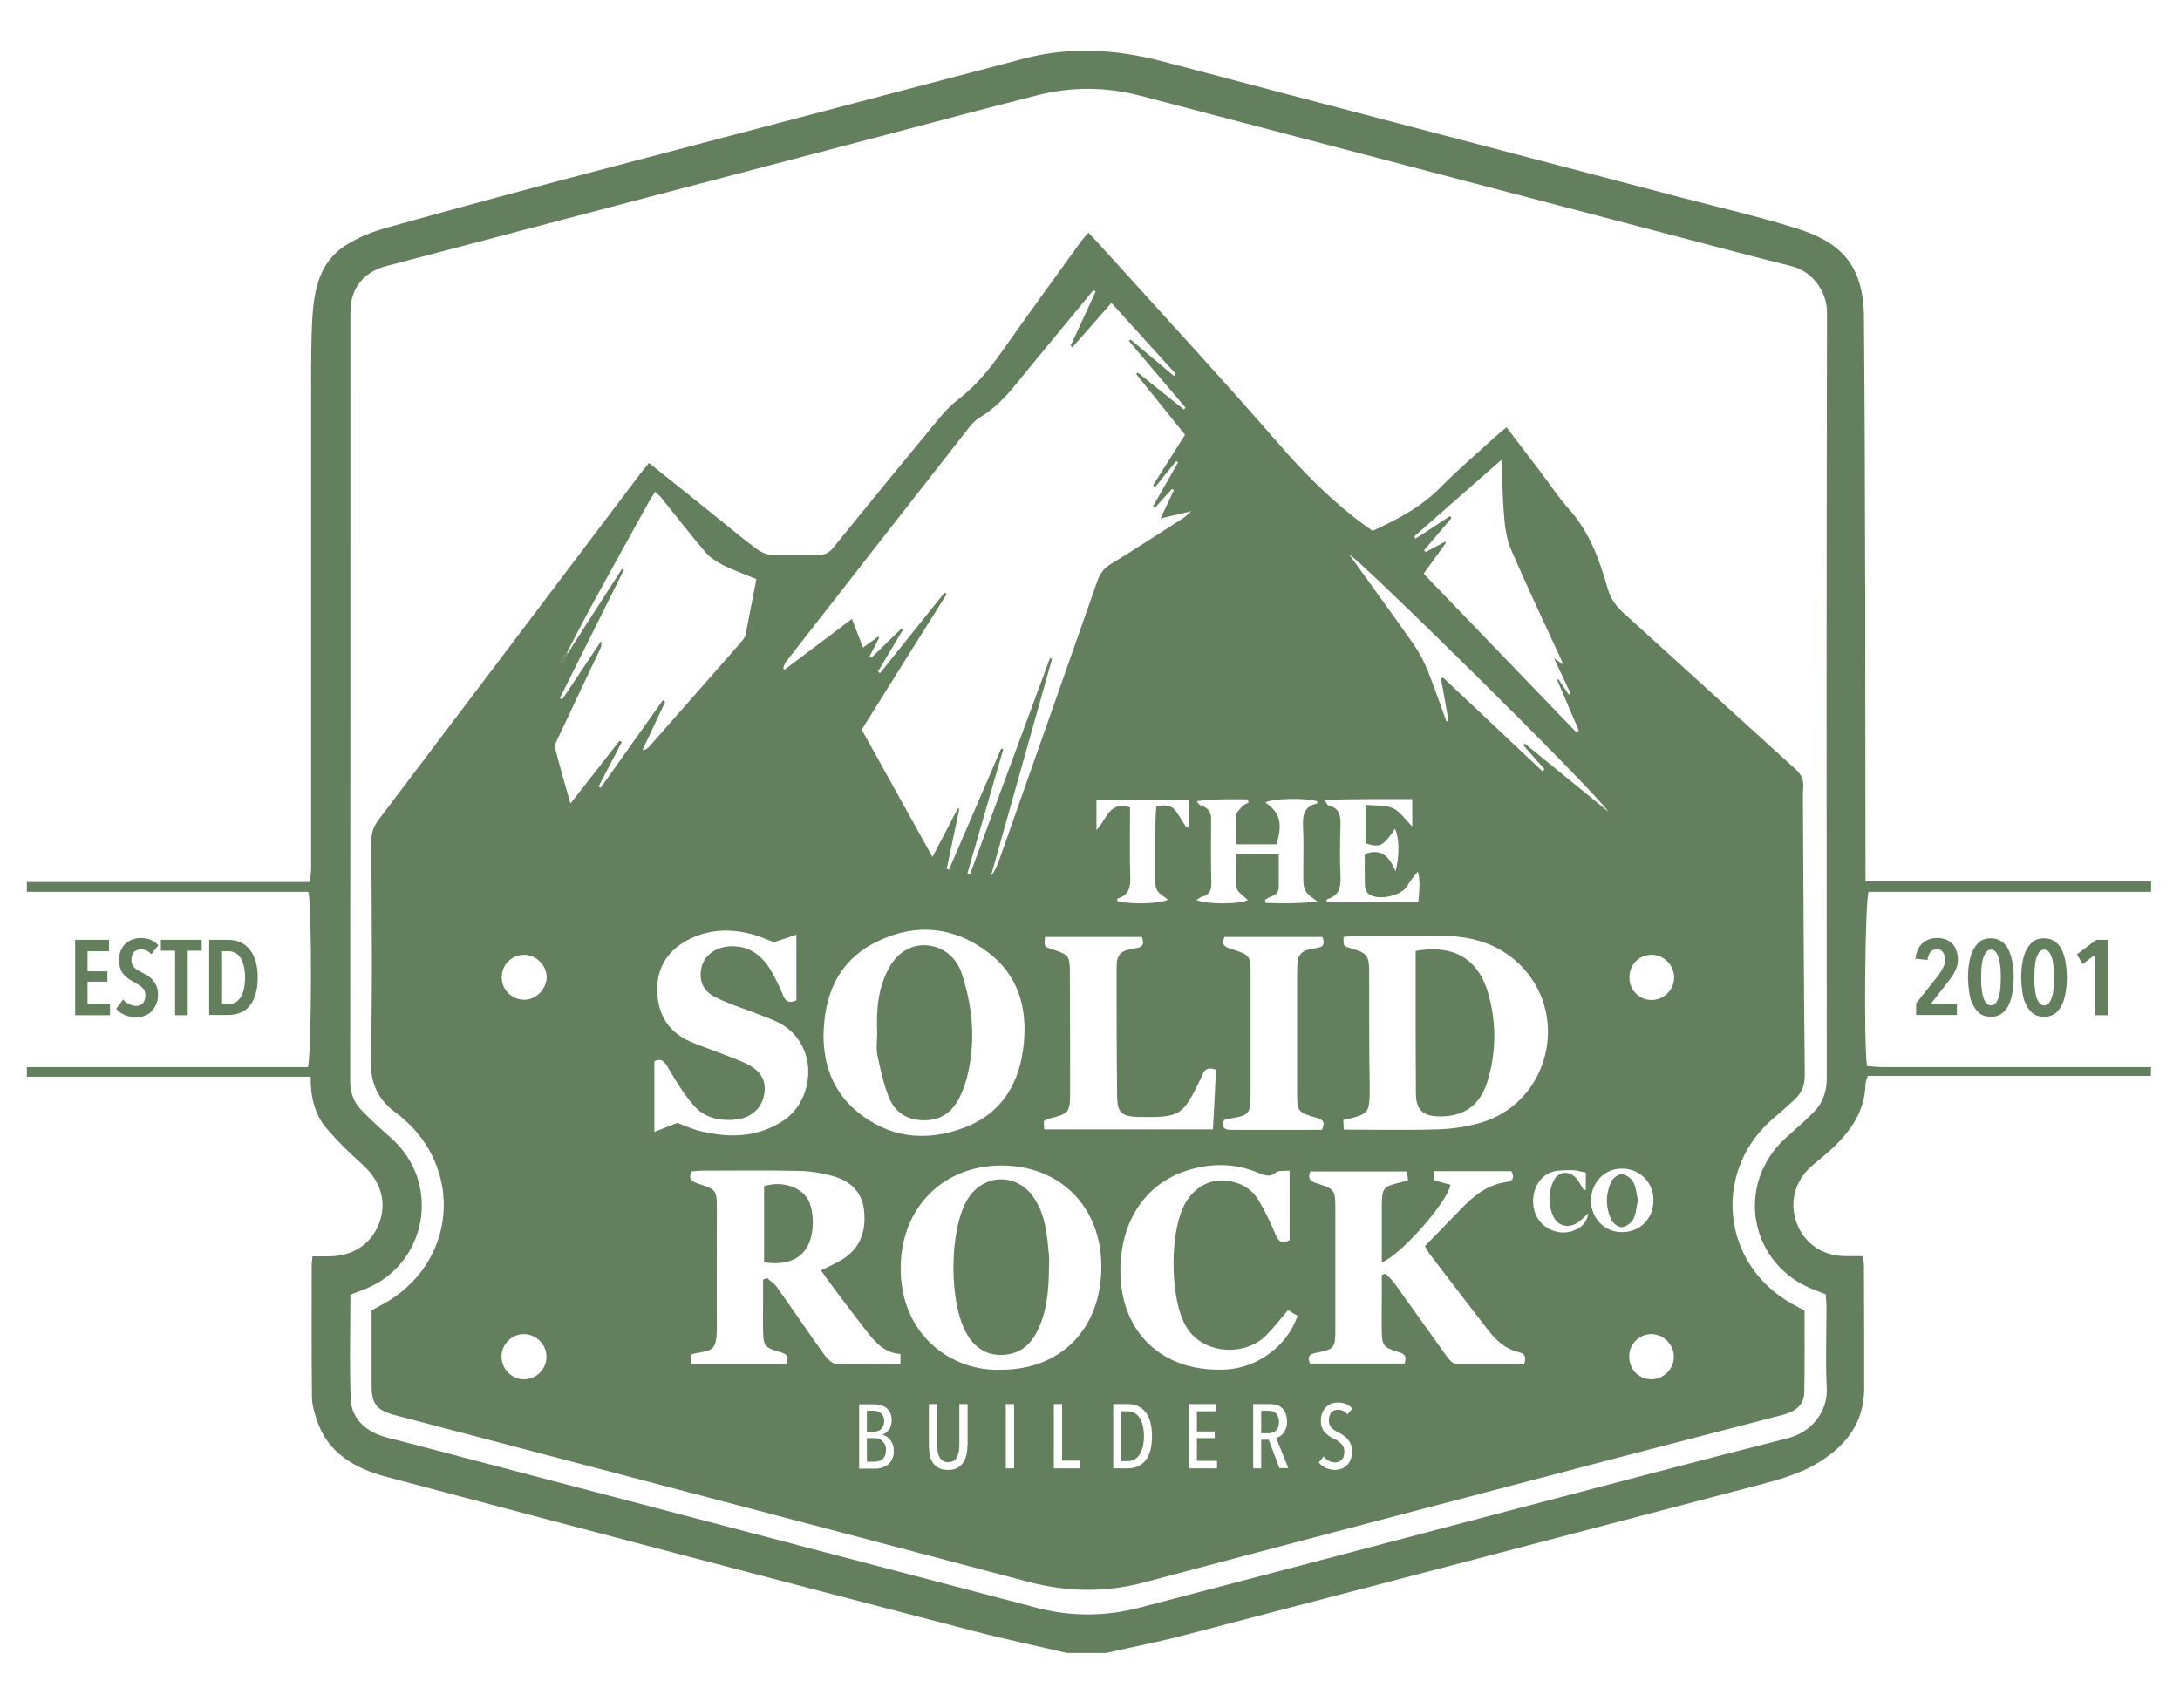 <?xml version="1.0" encoding="utf-8"?>
<!-- Generator: Adobe Illustrator 28.0.0, SVG Export Plug-In . SVG Version: 6.00 Build 0)  -->
<svg version="1.1" id="Layer_1" xmlns="http://www.w3.org/2000/svg" xmlns:xlink="http://www.w3.org/1999/xlink" x="0px" y="0px"
	 width="844.2px" height="661.6px" viewBox="0 0 844.2 661.6" style="enable-background:new 0 0 844.2 661.6;" xml:space="preserve"
	>
<style type="text/css">
	.st0{fill:#637F5D;}
</style>
<g>
	<path class="st0" d="M219.9,253c-0.7,1.3-1.4,2.7-2.1,4c-0.3-0.2-0.6-0.4-0.9-0.6c0.9-1.3,1.8-2.5,2.7-3.8
		C219.7,252.8,219.8,252.9,219.9,253z"/>
	<path class="st0" d="M295.9,488.9c0-9.8,0-19.6,0-29.5c6.1-1.9,12.8-0.3,16.2,4c3.3,4.1,3.6,14,0.5,19.5
		C309.7,488,304,490.1,295.9,488.9z"/>
	<path class="st0" d="M548.2,368.3c16.8-3,25.1,5.1,28.3,17.1c3,11.1,2.9,22.4-0.5,33.5c-2.9,9.3-9.2,13.6-18.6,13.5
		c-6.4-0.1-9.1-2.5-9.1-9.1c-0.1-14.8-0.1-29.6-0.1-44.4C548.2,375.4,548.2,372,548.2,368.3z"/>
	<path class="st0" d="M339.7,399.9c-0.4-8.7,0.3-17.3,4.6-25.1c4-7.3,11.1-10.3,18.4-7.9c4.9,1.7,8.1,5.4,9.7,10
		c1.6,4.8,2.8,9.9,3.5,14.9c1.1,8.6,0.7,17.2-1.5,25.7c-0.7,2.7-1.7,5.4-3,7.9c-2.8,5.4-7.1,8.5-13.5,8.5s-11.1-2.9-13.5-8.5
		c-2.2-5.3-3.4-11-4.6-16.6C339.2,405.9,339.7,402.8,339.7,399.9z"/>
	<path class="st0" d="M406.2,491.4c-0.1,8-0.7,15.9-4.1,23.3c-2.1,4.5-5.1,8.2-10.2,9.5c-7.1,1.8-13.2-0.6-17.1-6.9
		c-7.5-11.9-7.4-41.1,0-53c6.1-9.7,18.7-10.1,25.3-0.8c4.8,6.8,5.4,14.8,6.1,22.8C406.4,488.1,406.2,489.8,406.2,491.4z"/>
	<path class="st0" d="M634.3,464.9c-0.6,2.5-0.7,5.1-1.8,7.3c-0.8,1.5-2.8,2.9-4.4,3.1c-1.3,0.1-3.5-1.5-4.1-2.8
		c-2.3-4.9-2.3-10.1,0-14.9c0.6-1.4,2.8-2.9,4.1-2.8c1.6,0.1,3.7,1.6,4.4,3.1C633.6,459.8,633.7,462.5,634.3,464.9z"/>
	<g>
		<path class="st0" d="M29.1,393.2V364h13.1v4.4h-8.3v7.8h7.7v4h-7.7v8.6h8.7v4.4L29.1,393.2L29.1,393.2z"/>
		<path class="st0" d="M58.6,369.6c-1.1-1.3-2.4-1.9-4-1.9c-0.5,0-0.9,0.1-1.4,0.2c-0.4,0.2-0.8,0.4-1.2,0.7
			c-0.4,0.3-0.6,0.8-0.8,1.3s-0.3,1.1-0.3,1.9c0,1.2,0.4,2.2,1.1,2.9c0.7,0.7,1.7,1.3,2.9,1.9c0.7,0.4,1.4,0.8,2.2,1.2
			c0.7,0.5,1.4,1,2,1.7s1.1,1.4,1.5,2.4c0.4,0.9,0.6,2,0.6,3.2c0,1.4-0.2,2.7-0.7,3.8c-0.5,1.1-1.1,2-1.8,2.8
			c-0.8,0.8-1.6,1.3-2.7,1.7c-1,0.4-2.1,0.6-3.2,0.6c-1.6,0-3.1-0.3-4.5-0.9s-2.5-1.4-3.3-2.4l2.7-3.6c0.6,0.8,1.4,1.4,2.3,1.8
			s1.8,0.7,2.7,0.7c1,0,1.9-0.4,2.6-1.1c0.7-0.7,1-1.7,1-3s-0.4-2.3-1.2-3s-1.9-1.4-3.1-2.1c-0.8-0.4-1.5-0.8-2.2-1.3
			s-1.3-1-1.9-1.7c-0.5-0.6-1-1.4-1.3-2.3s-0.5-1.9-0.5-3.1c0-1.5,0.2-2.8,0.7-3.9s1.1-2,1.9-2.7s1.7-1.2,2.7-1.6c1-0.3,2-0.5,3-0.5
			c1.5,0,2.8,0.2,4,0.7s2.2,1.2,2.9,2.1L58.6,369.6z"/>
		<path class="st0" d="M72.7,368.2v25h-4.9v-25h-5.5V364h15.8v4.2H72.7z"/>
		<path class="st0" d="M99.8,378.6c0,4.6-1,8.2-2.9,10.7s-4.8,3.8-8.6,3.8H81V364h7.3c3.7,0,6.6,1.3,8.5,3.9
			C98.8,370.4,99.8,374,99.8,378.6z M94.9,378.6c0-1.7-0.2-3.2-0.5-4.5s-0.8-2.4-1.3-3.2c-0.6-0.9-1.3-1.5-2.1-1.9
			c-0.8-0.4-1.7-0.6-2.6-0.6H86v20.5h2.4c0.9,0,1.8-0.2,2.6-0.6c0.8-0.4,1.5-1.1,2.1-1.9c0.6-0.9,1-1.9,1.3-3.2
			C94.7,381.8,94.9,380.3,94.9,378.6z"/>
	</g>
	<g>
		<path class="st0" d="M758.2,371.7c0,0.9-0.1,1.8-0.4,2.6c-0.2,0.8-0.6,1.6-1,2.4s-0.9,1.5-1.4,2.2s-1.1,1.5-1.7,2.2l-6,7.7h10.1
			v4.3H742v-4.5l8.5-10.7c0.8-1.1,1.5-2.2,2-3.2s0.7-2,0.7-3c0-1.2-0.3-2.1-0.8-2.9s-1.3-1.2-2.4-1.2c-1,0-1.8,0.4-2.4,1.1
			c-0.6,0.7-1,1.7-1.2,3.1l-4.7-0.5c0.4-2.7,1.3-4.7,2.8-6s3.4-2,5.7-2c1.3,0,2.4,0.2,3.4,0.6s1.8,1,2.5,1.7s1.2,1.6,1.5,2.6
			C758,369.4,758.2,370.5,758.2,371.7z"/>
		<path class="st0" d="M779.8,378.6c0,1.7-0.1,3.4-0.4,5.2c-0.2,1.8-0.7,3.4-1.3,4.9s-1.5,2.7-2.7,3.7c-1.2,0.9-2.6,1.4-4.5,1.4
			c-1.8,0-3.3-0.5-4.4-1.4c-1.1-0.9-2-2.2-2.7-3.7s-1.1-3.1-1.3-4.9s-0.4-3.5-0.4-5.2s0.1-3.4,0.4-5.2c0.2-1.8,0.7-3.4,1.3-4.9
			c0.7-1.5,1.6-2.7,2.7-3.7c1.1-0.9,2.6-1.4,4.4-1.4c1.8,0,3.3,0.5,4.5,1.4s2.1,2.2,2.7,3.7c0.6,1.5,1.1,3.1,1.3,4.9
			C779.7,375.2,779.8,376.9,779.8,378.6z M774.8,378.6c0-1,0-2.1-0.1-3.4s-0.3-2.4-0.5-3.5c-0.3-1.1-0.6-2-1.2-2.8
			c-0.5-0.8-1.2-1.1-2-1.1s-1.5,0.4-2,1.1c-0.5,0.8-0.9,1.7-1.2,2.8c-0.3,1.1-0.4,2.3-0.5,3.5c-0.1,1.3-0.1,2.4-0.1,3.4
			s0,2.1,0.1,3.4s0.3,2.4,0.5,3.5c0.3,1.1,0.6,2,1.2,2.8c0.5,0.7,1.2,1.1,2,1.1s1.5-0.4,2-1.1s0.9-1.7,1.2-2.8
			c0.3-1.1,0.4-2.3,0.5-3.5C774.8,380.7,774.8,379.6,774.8,378.6z"/>
		<path class="st0" d="M800.4,378.6c0,1.7-0.1,3.4-0.4,5.2c-0.2,1.8-0.7,3.4-1.3,4.9s-1.5,2.7-2.7,3.7c-1.2,0.9-2.6,1.4-4.5,1.4
			c-1.8,0-3.3-0.5-4.4-1.4c-1.1-0.9-2-2.2-2.7-3.7s-1.1-3.1-1.3-4.9s-0.4-3.5-0.4-5.2s0.1-3.4,0.4-5.2c0.2-1.8,0.7-3.4,1.3-4.9
			c0.7-1.5,1.6-2.7,2.7-3.7c1.1-0.9,2.6-1.4,4.4-1.4c1.8,0,3.3,0.5,4.5,1.4s2.1,2.2,2.7,3.7c0.6,1.5,1.1,3.1,1.3,4.9
			C800.3,375.2,800.4,376.9,800.4,378.6z M795.4,378.6c0-1,0-2.1-0.1-3.4s-0.3-2.4-0.5-3.5c-0.3-1.1-0.6-2-1.2-2.8
			c-0.5-0.8-1.2-1.1-2-1.1s-1.5,0.4-2,1.1c-0.5,0.8-0.9,1.7-1.2,2.8c-0.3,1.1-0.4,2.3-0.5,3.5c-0.1,1.3-0.1,2.4-0.1,3.4
			s0,2.1,0.1,3.4s0.3,2.4,0.5,3.5c0.3,1.1,0.6,2,1.2,2.8c0.5,0.7,1.2,1.1,2,1.1s1.5-0.4,2-1.1s0.9-1.7,1.2-2.8
			c0.3-1.1,0.4-2.3,0.5-3.5C795.4,380.7,795.4,379.6,795.4,378.6z"/>
		<path class="st0" d="M811.4,393.2v-23.5l-4.9,3.7l-2.2-3.8l7.5-5.6h4.4v29.2L811.4,393.2L811.4,393.2z"/>
	</g>
	<path class="st0" d="M833,413.3c-31.7,0-74.5,0-103.9,0c-2.1,0-4.2-0.3-6.1-0.4c-1.3-7.9-0.8-63.6,0.6-67.5c1.8,0,3.8,0,5.8,0
		c29.2,0,72,0,103.6,0v-4c-34.7,0-78.6,0-110.6,0c0-2.9,0-5.2,0-7.5c-0.1-70.4,0-140.8-0.6-211.2c-0.2-21-9.9-29.3-26.6-34.4
		c-14.4-4.5-29.2-7.9-43.8-11.7c-66.9-17.6-133.8-35-200.7-52.7c-18.1-4.8-36-6-54.2-1.2c-52.9,13.9-105.8,27.8-158.7,41.7
		C208.4,72.1,179,80,149.7,88.2c-5.7,1.6-11.4,3.9-16.3,7.1c-9.5,6.3-11.7,16.6-12.4,27.1c-0.6,10.1-0.5,20.3-0.5,30.4
		c0,61.1,0,122.1,0,183.2c0,1.7-0.3,3.5-0.5,5.6c-18.5,0-36.5,0-54.5,0c-14,0-37,0-55.1,0v3.8c31.7,0,73.8,0,103.3,0
		c2,0,3.9,0,5.7,0c1.5,5.4,1.3,63.8-0.2,67.9c-2,0-4.1,0-6.3,0c-29.2,0-71.1,0-102.5,0v3.7c34.6,0,77.8,0,109.9,0
		c-0.1,7.9,1.6,14.7,6.3,20.2c4.1,4.8,8.6,9.2,13.3,13.4c7.3,6.4,10,14.4,7.1,22.7c-3,8.4-10.1,13.2-19.7,13.3c-2.1,0-4.2,0-6.3,0
		c-0.1,1.7-0.3,2.5-0.3,3.3c0,17-0.1,33.9,0.1,50.9c0,3.1,0.9,6.2,1.9,9.2c4.3,13,15,18.8,27,22c75.2,20,150.5,39.7,225.8,59.3
		c12.5,3.3,25.2,6,37.8,8.9c5,0,10,0,15,0c10.5-2.4,21.1-4.4,31.5-7.2c72.6-18.9,145.1-37.9,217.6-56.9c9-2.4,18.1-4.5,26.2-9.3
		c10.9-6.5,18.2-15.4,18.3-28.8c0-16,0-31.9-0.1-47.9c0-1.1-0.3-2.2-0.6-3.6c-2.4,0-4.6,0-6.7,0c-8.9-0.1-15.9-5-18.8-13
		c-2.9-7.9-0.6-16.4,6.1-22.1c2.9-2.5,5.9-4.8,8.7-7.5c6.7-6.6,11.7-14.1,11.9-24c0-0.9,0.5-1.8,0.9-3.2c31.4,0,75,0,109.6,0
		L833,413.3L833,413.3z M707.4,417.6c0,5.2-1.5,9.5-5,13.1c-3.3,3.3-6.8,6.4-10.3,9.5c-20.6,18-14.9,49.9,10.8,59.5
		c1.2,0.5,2.5,0.9,4.1,1.6c0.1,1.7,0.3,3.5,0.3,5.3c0,10.3-0.4,20.6,0.1,30.9c0.5,9.2-5.9,17.2-15,19.5
		c-38.3,9.7-76.6,19.9-114.9,29.9c-45.3,11.9-90.7,23.9-136,35.7c-13.3,3.5-26.7,3.6-40,0.1c-82-21.5-164-43-246-64.5
		c-3.1-0.8-6.2-1.4-9.1-2.6c-6.2-2.5-10.4-7.3-10.6-13.9c-0.5-13.3-0.1-26.6-0.1-40.3c2-0.8,3.6-1.3,5.1-1.9
		c24.7-9.5,30.4-41.3,10.6-58.8c-4-3.5-7.9-7.1-11.6-10.9c-3-3.1-4.2-6.9-4.2-11.4c0.1-99.2,0.1-198.3,0.1-297.5
		c0-9.1,4.9-15.4,13.7-17.8c64.5-17,128.9-33.9,193.4-50.8c19.6-5.2,39.2-10.4,58.9-15.4c13.3-3.4,26.7-3.3,40,0.2
		C511.5,55.4,581.3,73.7,651,92c14.2,3.7,28.3,7.5,42.5,11c9,2.2,14.1,10.6,14,18.2C707.3,219.9,707.3,318.7,707.4,417.6z"/>
	<g>
		<path class="st0" d="M441.2,549c-0.5-0.8-1.2-1.4-2-1.8c-0.8-0.4-1.6-0.6-2.4-0.6h-2.6v19.3h2.6c0.9,0,1.7-0.2,2.4-0.6
			c0.8-0.4,1.4-1,2-1.8c0.5-0.8,1-1.8,1.3-3s0.5-2.6,0.5-4.2c0-1.6-0.2-3.1-0.5-4.3C442.2,550.8,441.8,549.8,441.2,549z"/>
		<path class="st0" d="M693.5,504.7c-27.5-15.7-30.4-52.3-5.9-72.3c2.5-2,4.7-4.2,7.1-6.3c3-2.7,4.3-5.9,4.2-10.1
			c-0.4-34.1-0.5-68.2-0.7-102.3c0-3-0.1-6,0.1-9c0.2-2.9-0.9-4.9-3.1-6.9c-22.2-20.1-44.3-40.3-66.5-60.4c-3-2.7-5-5.6-6.1-9.4
			c-3.2-11.2-7.1-22.1-15.2-31c-4.2-4.7-7.6-10.1-11.5-15.1c-4.1-5.4-8.2-10.8-12.5-16.4c-1.7,1.4-3,2.4-4.2,3.5
			c-7,6.4-14.3,12.6-20.9,19.3c-7.6,7.8-16.8,12.8-26.8,17.3c-2.4-1.8-4.9-3.4-7.2-5.3c-10.7-8.5-20.2-18.1-29.2-28.5
			c-20.5-23.6-41.7-46.6-62.7-69.8c-3.5-3.9-7.1-7.8-10.9-11.9c-1.1,1.3-2,2.2-2.8,3.3c-10.3,14.3-20.7,28.5-30.9,43
			c-4.9,7-10.3,13.4-17.1,18.6c-2.6,2-4.9,4.5-7,7c-13.8,16.7-27.5,33.4-41.1,50.2c-1.5,1.9-3.1,2.7-5.5,2.7
			c-5.8,0-11.7,0.3-17.5,0.1c-2.1-0.1-4.6-0.9-6.3-2.2c-4.7-3.4-9.2-7.2-13.7-10.8c-9.3-7.5-18.6-15-28.3-22.7
			c-1.4,1.7-2.5,3.1-3.6,4.5C214,228.4,180.3,273,146.6,317.5c-1.9,2.5-2.8,5-2.8,8.2c0.1,28.3,0.5,56.6-0.2,84.8
			c-0.2,9.3,2.9,15.6,10,20.7c0.4,0.3,0.8,0.6,1.2,0.9c25.2,20.4,22,57.4-6.5,73c-1.4,0.8-2.9,1.6-4.4,2.4c0,9.9,0,19.5,0,29.1
			c0,7.2,2,9.6,9.1,11.5c81.7,21.5,163.4,42.9,245,64.5c15.2,4,30.1,4.3,45.3,0.2c59-15.7,118-31.1,177-46.6
			c23.3-6.1,46.6-12.1,70-18.2c5.6-1.5,8.4-4.2,8.4-9c0.2-10.5,0.1-20.9,0.1-31.5C697,506.7,695.2,505.7,693.5,504.7z M639.2,369.8
			c4.8-0.2,9,3.7,9.1,8.6c0.1,4.7-3.6,8.6-8.3,8.9c-4.9,0.2-9-3.6-9-8.6C630.9,373.9,634.4,370,639.2,369.8z M581.4,178.1
			c0.4,8.7,0.5,16.2,1.2,23.6c0.4,3.9,1.1,7.9,2.7,11.5c5.9,13.6,12.2,27,18.4,40.4c0.5,1,0.9,2.1,1.7,3.8c-1.3-0.9-2-1.3-3.6-2.4
			c2.4,5.1,4.4,9.4,6.4,13.6c-0.2,0.1-0.5,0.3-0.7,0.4c-1.3-2-2.7-4-4-5.9c-0.2,0.1-0.3,0.1-0.5,0.2c2.8,6.6,5.6,13.1,8.4,19.7
			c-0.3,0.2-0.6,0.4-1,0.6c-19.6-20.4-39.3-40.8-59.1-61.4c3-4.2,5.8-8,8.6-11.9c-0.1-0.2-0.2-0.3-0.3-0.5c-2.5,1.3-5,2.7-7.5,4
			c-0.2-0.2-0.4-0.5-0.6-0.7c3.5-4.2,7.1-8.3,10.6-12.5c-0.2-0.2-0.4-0.5-0.6-0.7c-4.4,2.9-8.9,5.8-13.3,8.7
			c-0.2-0.3-0.4-0.5-0.6-0.8C558.5,198.2,569.5,188.6,581.4,178.1z M622.9,314.4c-10.8-8.8-21.6-17.6-32.4-26.4
			c-0.2,0.2-0.4,0.4-0.6,0.6c2.7,3.1,5.4,6.2,8.2,9.3c-0.3,0.3-0.5,0.5-0.8,0.8c-12.8-12.1-25.6-24.1-38.4-36.2
			c-0.3,0.1-0.6,0.1-0.9,0.2c1,5.5,2,11,2.9,16.5c-0.3,0.1-0.5,0.1-0.8,0.2c-2.3-6.4-4.5-12.8-7-19.1c-1.5-3.7-3.3-7.3-5.5-10.5
			c-8.2-11.7-16.6-23.2-25.1-35C525.5,215.6,615.6,304.3,622.9,314.4z M530.2,377c0-7.1-0.6-7.8-7.3-9.8c-2.7-0.8-2.7-0.8-2.6-4.3
			c1.2-0.1,2.5-0.4,3.8-0.4c12,0,24-0.2,35.9,0c11.5,0.3,22,3.8,30,12.6c17.7,19.5,9.4,51.3-15.5,59.4c-5.6,1.8-11.7,2.7-17.6,2.9
			c-12,0.4-23.9,0.1-36.5,0.1c-0.1-1.6-0.2-2.7-0.2-3.7c10.2-2.4,10.2-2.4,10.2-13C530.2,406.3,530.2,391.6,530.2,377z M546.9,309.5
			c0,3.5,0,6.6,0,10.6c-2.7-2.7-4.7-5.8-7.5-7.1c-3-1.3-6.7-0.9-10.6-1.3c0,5.4,0,10.1,0,14.9c5.6,1.8,6.8,1.2,11.4-5.6
			c1.6,2.9,1.9,10.5,0.2,16.4c-2.3-5.5-5.4-9.1-11.9-6.6c0,4-0.1,8.3,0.1,12.6c0,1,0.7,2.3,1.5,2.9c3.3,2.5,12,0.9,14.5-2.7
			c1.4-2,2.6-4.1,4.5-6c1,3.9,0.5,7.7,0.1,11.9c-11.9,0-23.7,0-35.5,0c0-0.7,0-1.2,0.1-1.2c4.8-1.3,5.5-4.7,5.3-9.1
			c-0.3-6.6-0.2-13.3,0-19.9c0.1-3.8-0.7-6.5-4.8-7.4c-0.3-0.1-0.5-0.7-1.4-2.1C524.5,309.4,535.5,309.5,546.9,309.5z M469,317.3
			c0-2.7-1-4.4-3.7-5.2c-0.7-0.2-1.3-0.8-1.8-1.8c6.6-0.9,13.1-0.8,19.7-0.7c0.1,0.4,0.2,0.8,0.3,1.2c-0.9,0.5-1.9,0.9-2.5,1.6
			c-0.9,1-2.2,2.2-2.3,3.4c-0.3,3.6-0.1,7.2-0.1,11.2c5.6,0,10.6,0,15.7,0c2.5-8.1,1.4-12.3-4.3-16.2c3-1.6,14.8-1.9,20.1-0.5
			c0,0.3,0,0.9-0.1,0.9c-5,1.1-5.6,4.5-5.4,8.9c0.3,5.8,0.1,11.6,0.1,17.5c0,7.5,0,7.5,5.5,11.6c-6.7,0.7-13.4,0.8-20.1,0.5
			c-0.1-0.4-0.1-0.8-0.2-1.2c0.8-0.4,1.5-1,2.4-1.3c2.1-0.6,3-2,2.9-4c0-4,0-8,0-12.5c-5.5,0-10.7,0-16.5,0c0,4.4-0.4,8.9,0.2,13.2
			c0.3,1.7,2.8,3.1,4.3,4.7c-2.7,1.6-15.2,1.8-19.9,0c0.8-0.5,1.4-1.1,2.1-1.3c2.9-0.6,3.7-2.4,3.7-5.1
			C468.9,333.9,468.9,325.6,469,317.3z M414.3,377c0-6.9-0.3-7.2-7-9.4c-3-1-3-1-2.6-4.7c12.4,0,24.8,0,37.5,0
			c1,2.6,0.4,3.9-2.1,4.3c-1.2,0.2-2.3,0.4-3.4,0.7c-2.6,0.6-4,2.2-4.2,4.9c0,0.7-0.1,1.3-0.1,2c0,16.6,0,33.3,0.2,49.9
			c0.1,6.3,1.8,7.7,8.2,7.9c0.2,0,0.3,0,0.5,0c15.8,0.2,16.7-0.4,23.6-14.7c1-2.1,1.4-5.2,6-3.6c-0.4,7.4-0.7,15.1-1.2,23.1
			c-22,0-43.5,0-65.3,0c-0.1-1.2-0.2-2.3-0.2-3.2c0.6-0.3,0.8-0.6,1.1-0.7c9.1-2.3,9.1-2.3,9.1-11.5
			C414.4,406.9,414.4,391.9,414.3,377z M447.3,338.1c0,6.8,0,6.8,5,10.3c-2.8,1.7-14.7,2-19.7,0.5c0.1-0.3,0-0.8,0.2-0.9
			c4-1.2,5-3.9,4.9-7.8c-0.3-9.1-0.1-18.2-0.1-27.5c-8.1-2.6-8.9,4.5-13,8.8c0-4.4,0-7.8,0-11.6c11.7,0,23.6,0,35.8,0
			c0,3.5,0,7,0,10.4c-0.3,0.1-0.6,0.2-0.9,0.3c-1.4-2.1-2.6-4.3-4.1-6.4c-1.8-2.5-4.4-2.6-7.6-1.9c-0.1,1.5-0.3,3.1-0.3,4.7
			C447.3,324.1,447.3,331.1,447.3,338.1z M304.7,255.9c23.5-30.2,47.1-60.3,70.7-90.5c1.1-1.4,2.5-2.8,4-3.7
			c5.7-3.4,10.1-8,14.2-13.1c9.8-12.1,19.9-24.1,29.8-36.2c0.3,0.2,0.6,0.3,0.9,0.5c-3.2,7-6.5,14-9.7,21c0.2,0.2,0.5,0.4,0.7,0.6
			c4.9-5.6,9.8-11.1,15.1-17.2c8.5,9.4,16.7,18.5,24.9,27.5c-0.2,0.3-0.5,0.5-0.7,0.8c-5.6-4.7-11.2-9.4-16.8-14.1
			c-0.2,0.2-0.4,0.4-0.7,0.5c7.3,8.6,14.7,17.3,22,25.9c-0.2,0.2-0.4,0.5-0.6,0.7c-6-4.8-12-9.5-17.9-14.3c-0.2,0.2-0.4,0.4-0.6,0.6
			c6.2,7.7,12.3,15.3,18.9,23.5c-4.1,6.5-8.3,13.1-12.4,19.6c0.3,0.2,0.5,0.4,0.8,0.7c2.7-3.4,5.4-6.7,8.2-10.1
			c0.2,0.2,0.5,0.3,0.7,0.5c-3.2,5.7-6.5,11.3-9.7,17c0.3,0.2,0.5,0.4,0.8,0.5c2.2-2.4,4.3-4.8,6.5-7.2c0.3,0.1,0.5,0.3,0.8,0.4
			c-1.6,3.4-3.2,6.8-5.2,11c4.1-1,7.4-1.7,11.9-2.8c-1.5,1.3-2.2,2.1-3,2.6c-9.4,6-18.7,12.1-28.2,17.9c-2.6,1.6-4.1,3.6-5.1,6.4
			c-12.5,35.6-25,71.2-37.6,106.9c-0.9,2.6-1.9,5.2-3.7,7.6c7.9-28.1,15.8-56.2,23.7-84.2c-0.3-0.1-0.5-0.2-0.8-0.3
			c-10.3,27.9-20.7,55.9-31,83.8c-0.3-0.1-0.6-0.2-1-0.3c4.6-16.1,9.3-32.1,13.9-48.2c-0.3-0.1-0.6-0.2-0.8-0.3
			c-6.7,15.6-13.5,31.3-20.2,46.9c-0.3-0.1-0.6-0.2-0.9-0.3c1.6-7.7,3.3-15.5,4.9-23.2c-0.2-0.1-0.4-0.2-0.6-0.2
			c-3.1,5.9-6.2,11.9-9.8,18.8c-9.3-16.7-18.2-32.8-27.4-49.3c11-17.6,21.9-35.1,32.9-52.5c-0.3-0.2-0.5-0.4-0.8-0.6
			c-8.3,10.4-16.7,20.8-25,31.2c-0.3-0.2-0.6-0.4-0.8-0.6c3.2-5.4,6.5-10.9,9.7-16.3c-0.2-0.1-0.4-0.3-0.6-0.4
			c-3.9,3.8-7.7,7.5-11.6,11.3c-0.3-0.1-0.5-0.3-0.8-0.4c1.3-2.5,2.5-4.9,3.8-7.4c-0.2-0.1-0.3-0.2-0.5-0.3
			c-1.8,1.3-3.6,2.6-5.8,4.2c-1.4-3.7-2.8-7.1-4.3-11.1c-8.9,6.7-17.5,13.2-26,19.6c-0.2-0.1-0.4-0.2-0.6-0.3
			C303.5,257.8,304,256.8,304.7,255.9z M396.5,403.9c-1.4,15.1-8.2,27.2-23,32.8c-15,5.7-29.5,4.1-42.1-6.6
			c-8.7-7.5-12.4-17.4-12.5-28.8c0.2-15.7,5.5-28.9,20.1-36.3c15-7.6,30.2-6.4,43.7,3.9C394.2,377.6,397.8,390.1,396.5,403.9z
			 M203.2,534.2c-4.8,0.2-8.9-3.8-9-8.7c-0.1-4.6,3.8-8.7,8.4-8.8c4.9-0.1,9,3.9,9,8.7C211.7,530.1,207.8,534.1,203.2,534.2z
			 M203,387.2c-4.7,0-8.6-3.7-8.7-8.4c-0.2-4.9,3.7-9,8.6-9c4.6,0,8.6,3.8,8.8,8.4C211.8,382.9,207.7,387.2,203,387.2z M248.8,290.5
			c2.9-6.2,5.9-12.5,8.8-18.7c-0.3-0.2-0.6-0.4-0.9-0.6c-8,11.3-16.1,22.6-24.1,33.9c-0.3-0.2-0.6-0.3-0.8-0.5c3-5.7,6-11.4,9-17.2
			c-0.3-0.2-0.6-0.4-0.9-0.5c-6.1,7.8-12.1,15.6-19,24.3c-2.2-7.8-4.2-14.5-5.9-21.4c-0.3-1.4,0.7-3.2,1.4-4.6
			c5.2-11.1,10.5-22.2,15.8-33.4c0.5-1,0.9-2,0.6-3.5c-5,7.5-10.1,15.1-15.1,22.6c-0.3-0.2-0.6-0.3-0.9-0.5
			c8.3-16.6,16.5-33.1,24.8-49.7c-0.2-0.1-0.5-0.3-0.7-0.4c-7,10.8-13.9,21.6-20.9,32.5c-0.7,1.3-1.4,2.7-2.1,4
			c-0.3-0.2-0.6-0.4-0.9-0.6c0.9-1.3,1.8-2.5,2.7-3.8c3.4-6.5,6.7-12.9,10.2-19.3c7-12.8,14.1-25.6,21.2-38.4
			c0.7-1.3,1.5-2.5,2.6-4.2c1.1,1,2.1,1.8,2.8,2.8c5.5,6.8,10.9,13.8,16.6,20.5c1.7,2,4.2,3.7,6.6,4.9c4.1,2.1,8.5,3.6,13.2,5.6
			c-1.4,7.4-2.8,14.6-4.2,21.7c-0.2,1-1.2,2-1.9,2.9c-11.8,13.5-23.7,27-35.6,40.5C250.5,290,249.9,290.5,248.8,290.5z M253.4,438.4
			c0-10,0-18.7,0-27.4c2.8-1.3,4,0.2,5.3,2.5c2.9,5,6,10,9.7,14.4c4.4,5.2,10.6,6.5,17.3,5.6c5.4-0.8,9.3-4.4,10.2-9.5
			c0.9-4.9-0.8-8.8-5.9-11.5c-3.5-1.9-7.3-3.1-11-4.6c-4.3-1.7-8.8-3.1-13-5.1c-7.7-3.9-11.3-10.5-11.5-19
			c-0.2-8.6,3.7-15.1,11-19.3c8.6-4.8,17.7-5.1,27-2.3c2.5,0.8,5,1.9,7.2,2.7c3.1-1,5.6-1.8,8.7-2.9c0,9.2,0,17.3,0,25.4
			c-2.4,1.1-4,0.9-5.1-1.8c-1.4-3.4-3-6.7-4.8-9.8c-3.8-6.3-9.1-10-16.9-9.2c-4.8,0.5-8.9,3.7-9.9,7.9c-1.2,5.1,0.4,9.3,5.3,11.7
			c4.7,2.4,9.8,4,14.8,5.9c2.9,1.2,5.9,2.2,8.8,3.5c16.7,7.8,15.5,30.2,2.5,38.6c-10.1,6.5-21,6.6-32.2,3.8
			c-3.2-0.8-6.2-2.2-8.6-3.1C259.3,436.1,256.8,437,253.4,438.4z M345.5,565.1c-0.4,0.9-1,1.6-1.6,2.1c-0.7,0.5-1.4,0.9-2.2,1.2
			c-0.8,0.2-1.6,0.4-2.3,0.4h-6.7v-24.9h6c0.7,0,1.4,0.1,2.2,0.3s1.5,0.5,2.2,1s1.2,1.1,1.6,1.9s0.6,1.8,0.6,3
			c0,0.8-0.1,1.5-0.3,2.1c-0.2,0.6-0.4,1.1-0.8,1.6s-0.7,0.8-1.1,1.1s-0.8,0.5-1.3,0.7v0.1c0.4,0.1,0.9,0.3,1.4,0.6s1,0.7,1.4,1.2
			s0.8,1.1,1.1,1.9c0.3,0.7,0.4,1.6,0.4,2.6C346.2,563.1,345.9,564.2,345.5,565.1z M348.7,528.4c-8.5,0-16.8,0.2-25.1-0.2
			c-1.5-0.1-3.2-2-4.3-3.4c-6.2-8.6-12.2-17.5-18.3-26.1c-1-1.5-2.6-2.5-4-3.7c-0.5,0.2-1,0.4-1.5,0.6c0,3.1,0,6.1,0,9.2
			c0,3.5-0.1,7,0,10.5c0.1,5.9,0.6,6.7,6.4,8.3c2.5,0.7,4,1.6,2.5,4.7c-12,0-24.1,0-36.9,0c0-1.4,0-2.5,0-3.5
			c0.3-0.2,0.4-0.3,0.6-0.4c8.3-1.7,9.6-0.6,9.5-12.3c-0.1-14.5,0-28.9,0-43.4c0-7.8,0-7.9-7.6-10.4c-2.3-0.8-3.5-1.8-2.2-4.6
			c1.3-0.1,2.8-0.3,4.2-0.3c12.6,0,25.3-0.2,37.9,0.1c4.1,0.1,8.3,0.8,12.3,1.9c6.8,1.8,11.6,6,12.4,13.3c0.9,8.2-1.5,15.2-9.1,19.5
			c-2.3,1.3-4.7,2.4-7.6,3.8c1.6,2.2,3.1,4.4,4.6,6.4c4.2,5.6,8.4,11.1,12.7,16.7c3.5,4.5,7.1,8.9,13.5,9.3
			C348.7,525.8,348.7,526.9,348.7,528.4z M374.6,560.1c0,1.3-0.1,2.4-0.4,3.6c-0.3,1.1-0.7,2.1-1.3,2.9c-0.6,0.8-1.4,1.5-2.3,2
			s-2.1,0.7-3.5,0.7s-2.5-0.2-3.5-0.7s-1.7-1.1-2.3-2s-1-1.8-1.2-2.9s-0.4-2.3-0.4-3.6v-16.3h3.2v16c0,0.8,0.1,1.7,0.2,2.4
			s0.4,1.5,0.7,2.1s0.8,1.1,1.3,1.5s1.2,0.5,2.1,0.5s1.5-0.2,2.1-0.5c0.5-0.4,1-0.8,1.3-1.5s0.5-1.3,0.7-2.1
			c0.1-0.8,0.2-1.6,0.2-2.4v-16h3.2v16.3H374.6z M392.7,568.7h-3.2v-24.9h3.2V568.7z M418.3,568.7h-10.2v-24.9h3.2v21.9h7V568.7z
			 M387.7,530.5c-18.8,0.8-39.3-13.2-38.9-40c0.3-22.8,16.4-39.1,39-39.1c22.8,0,38.7,16.1,38.7,39.1
			C426.5,514.5,411,530.5,387.7,530.5z M443.7,565.5c-1.6,2.1-3.9,3.2-6.9,3.2h-5.7v-24.9h5.7c3,0,5.2,1.1,6.9,3.2
			c1.6,2.1,2.4,5.2,2.4,9.3C446.1,560.3,445.3,563.4,443.7,565.5z M471.2,568.7h-10.8v-24.9h10.5v2.8h-7.4v7.8h6.9v2.6h-6.9v8.8h7.8
			v2.9H471.2z M495.5,568.7l-4.2-11.1h-2.9v11.1h-3.1v-24.9h6.5c0.9,0,1.8,0.1,2.6,0.4c0.8,0.2,1.5,0.6,2.1,1.2
			c0.6,0.5,1.1,1.2,1.4,2.1s0.5,1.9,0.5,3.1c0,1-0.1,1.9-0.4,2.6c-0.3,0.8-0.6,1.4-1,1.9s-0.9,0.9-1.4,1.2s-1,0.5-1.4,0.6l4.7,11.7
			h-3.4V568.7z M474.9,530.4c-25.2,1.4-41.9-15-41-40.2c0.7-18.7,10.6-32.5,26.9-37.2c8.9-2.6,17.7-2.4,26.4,1.2
			c2.3,0.9,4.4,2,6.9-0.1c1-0.9,3.1-0.5,5.3-0.7c0,9.5,0,18.1,0,26.9c-2.9,1.6-4.3,0.7-5.5-2.3c-1.9-4.6-4.1-9.1-6.6-13.3
			c-2.3-3.8-6-6.2-10.4-7.1c-6.8-1.5-12.8,1.1-16.9,6.8c-7.4,10.2-7.3,39.3-0.3,50c6.6,10.2,22.4,11,30.6,2.8
			c2.9-2.9,5.4-6.2,8.5-9.8c1.1,0.7,2.4,1.5,3.7,2.2C498.6,521.1,487.2,529.7,474.9,530.4z M503.3,437.6c-8.7,0-17.3,0-26,0
			c-2.4,0-4.5-0.2-3.3-3.8c0.5-0.1,1.1-0.4,1.7-0.5c8.2-1.3,8.5-1.7,8.6-9.8c0-15.1,0-30.3,0-45.4c0-8.1,0-8.2-7.9-10.7
			c-2.2-0.7-3.6-1.7-2.2-4.5c12.5,0,25,0,37.9,0c0.8,2.1,0.9,3.8-2,4.2c-1,0.2-2,0.4-2.9,0.6c-3,0.5-4.7,2.3-4.8,5.4
			c0,1.3-0.1,2.7-0.1,4c0,15.3,0,30.6,0,45.9c0,7.5,0.2,7.9,7.5,9.9c2.4,0.7,3.6,1.6,2.1,4.7C509.2,437.6,506.2,437.6,503.3,437.6z
			 M514.9,551.8c0.2,0.5,0.5,0.9,0.8,1.2c0.3,0.4,0.7,0.7,1.2,1c0.4,0.3,0.9,0.6,1.4,0.8c0.7,0.3,1.3,0.7,1.9,1.1
			c0.6,0.4,1.2,0.9,1.7,1.5s0.9,1.2,1.2,2s0.5,1.6,0.5,2.7c0,1.1-0.2,2.1-0.5,3s-0.8,1.7-1.4,2.3c-0.6,0.6-1.3,1.1-2.1,1.4
			s-1.7,0.5-2.6,0.5c-1.3,0-2.5-0.3-3.6-0.8s-2-1.2-2.7-2.1l1.9-2.3c0.5,0.7,1.2,1.3,2,1.7s1.6,0.6,2.4,0.6c1.1,0,1.9-0.4,2.6-1.1
			s1-1.7,1-3.1c0-0.6-0.1-1.2-0.3-1.7s-0.5-0.9-0.9-1.3s-0.8-0.7-1.3-1.1s-1-0.6-1.6-0.9c-0.7-0.3-1.3-0.7-1.9-1.1
			c-0.6-0.4-1.1-0.9-1.6-1.4s-0.8-1.2-1.1-1.9s-0.4-1.6-0.4-2.6c0-1.2,0.2-2.2,0.6-3.1s0.9-1.6,1.5-2.2s1.3-1,2.1-1.3
			s1.6-0.4,2.4-0.4c1.2,0,2.3,0.2,3.2,0.6c1,0.4,1.7,1,2.4,1.8l-1.9,2.2c-0.9-1.2-2.1-1.8-3.6-1.8c-0.4,0-0.9,0.1-1.3,0.2
			s-0.8,0.4-1.2,0.7s-0.6,0.8-0.8,1.3s-0.3,1.1-0.3,1.9C514.6,550.8,514.7,551.4,514.9,551.8z M590.2,528.4
			c-8.8,0-17.5,0.1-26.3-0.1c-1.2,0-2.7-1.7-3.6-2.9c-6.8-9.4-13.5-19-20.3-28.4c-1-1.4-2.3-2.5-3.5-3.7c-0.5,0.2-0.9,0.3-1.4,0.5
			c0,2.9,0,5.8,0,8.7c0,4.5-0.1,9,0,13.5c0.1,5,0.8,5.9,5.7,7.4c2.2,0.7,4.4,1.2,3.1,4.7c-12,0-24.2,0-36.6,0
			c-1-2.3-0.7-3.5,2.1-4.1c7.5-1.5,7.7-1.8,7.7-9.5c0-15.5,0-30.9,0-46.4c0-7.2-0.2-7.6-7.2-9.8c-2.2-0.7-3.7-1.6-2.5-4.6
			c12.2,0,24.7,0,37.4,0c0.1,1,0.3,2,0.5,3.3c-0.9,0.3-1.7,0.7-2.4,0.8c-7.5,1.8-7.7,2.1-7.8,9.6c0,7.1,0,14.2,0,21.5
			c7-2.5,25.3-23.1,26.6-30c-2-0.6-4-1.1-6.3-1.8c-0.1-1-0.1-2.1-0.3-3.5c10.2,0,20.1,0,30.2,0c1.2,2.3,0.7,3.9-1.9,4.2
			c-7.4,1-12.7,5.3-17.7,10.5c-4.6,4.8-9.2,9.5-13.9,14.3c0.8,1.4,1.3,2.4,2,3.3c7.4,9.7,14.8,19.3,22.2,28.9
			c3.2,4.2,6.9,7.7,12.2,8.9C590.9,524.4,591,525.9,590.2,528.4z M609.7,476.5c-5.8,2.4-12.6-0.5-15-6.1c-2.6-6.4,0-14.2,6-16.4
			c2.5-0.9,5.4-0.7,8.2-0.8c1.6,0,3.2,0.6,5.2,0.9c0,2.1,0,4.4,0,6.7c-0.3,0-0.5,0.1-0.8,0.1c-0.9-1.4-1.6-2.9-2.6-4.2
			c-2.8-3.6-7.4-3.2-9.2,0.9c-2,4.4-2,9.1,0,13.5c1.8,3.9,6,4.8,9.6,2.3c1.2-0.8,2.2-1.9,4-3.5C614.4,473.9,612.2,475.4,609.7,476.5
			z M616.1,464.8c0.2-7.1,5.5-12.4,12.4-12.2c6.7,0.2,11.8,5.5,11.8,12.2c0,7.2-5.2,12.4-12.1,12.4
			C621.3,477.3,616,471.7,616.1,464.8z M639.4,534.2c-5-0.1-8.6-4-8.5-9.1c0.1-4.7,4.1-8.5,8.7-8.4c4.8,0.1,8.8,4.3,8.6,9.1
			C648,530.5,644,534.3,639.4,534.2z"/>
		<path class="st0" d="M494.9,548.6c-0.2-0.5-0.5-1-0.9-1.3s-0.8-0.6-1.3-0.7s-1-0.2-1.5-0.2h-2.8v8.7h2.9c1.2,0,2.2-0.4,2.9-1.1
			s1.1-1.9,1.1-3.3C495.3,549.9,495.1,549.2,494.9,548.6z"/>
		<path class="st0" d="M341.6,558c-0.4-0.4-0.9-0.6-1.4-0.8s-1-0.2-1.6-0.2h-2.9v9.1h3.1c0.6,0,1.1-0.1,1.7-0.3s1-0.4,1.4-0.8
			c0.4-0.4,0.7-0.8,0.9-1.4c0.2-0.6,0.3-1.2,0.3-2s-0.1-1.6-0.4-2.2C342.3,558.9,342,558.4,341.6,558z"/>
		<path class="st0" d="M339.8,554.3c0.5-0.2,0.9-0.4,1.3-0.7s0.7-0.7,0.9-1.3c0.2-0.5,0.4-1.1,0.4-1.9c0-0.8-0.1-1.4-0.4-1.9
			c-0.2-0.5-0.5-0.9-0.9-1.2s-0.8-0.5-1.3-0.7s-1-0.2-1.5-0.2h-2.6v8.1h2.7C338.8,554.5,339.3,554.4,339.8,554.3z"/>
	</g>
</g>
</svg>
